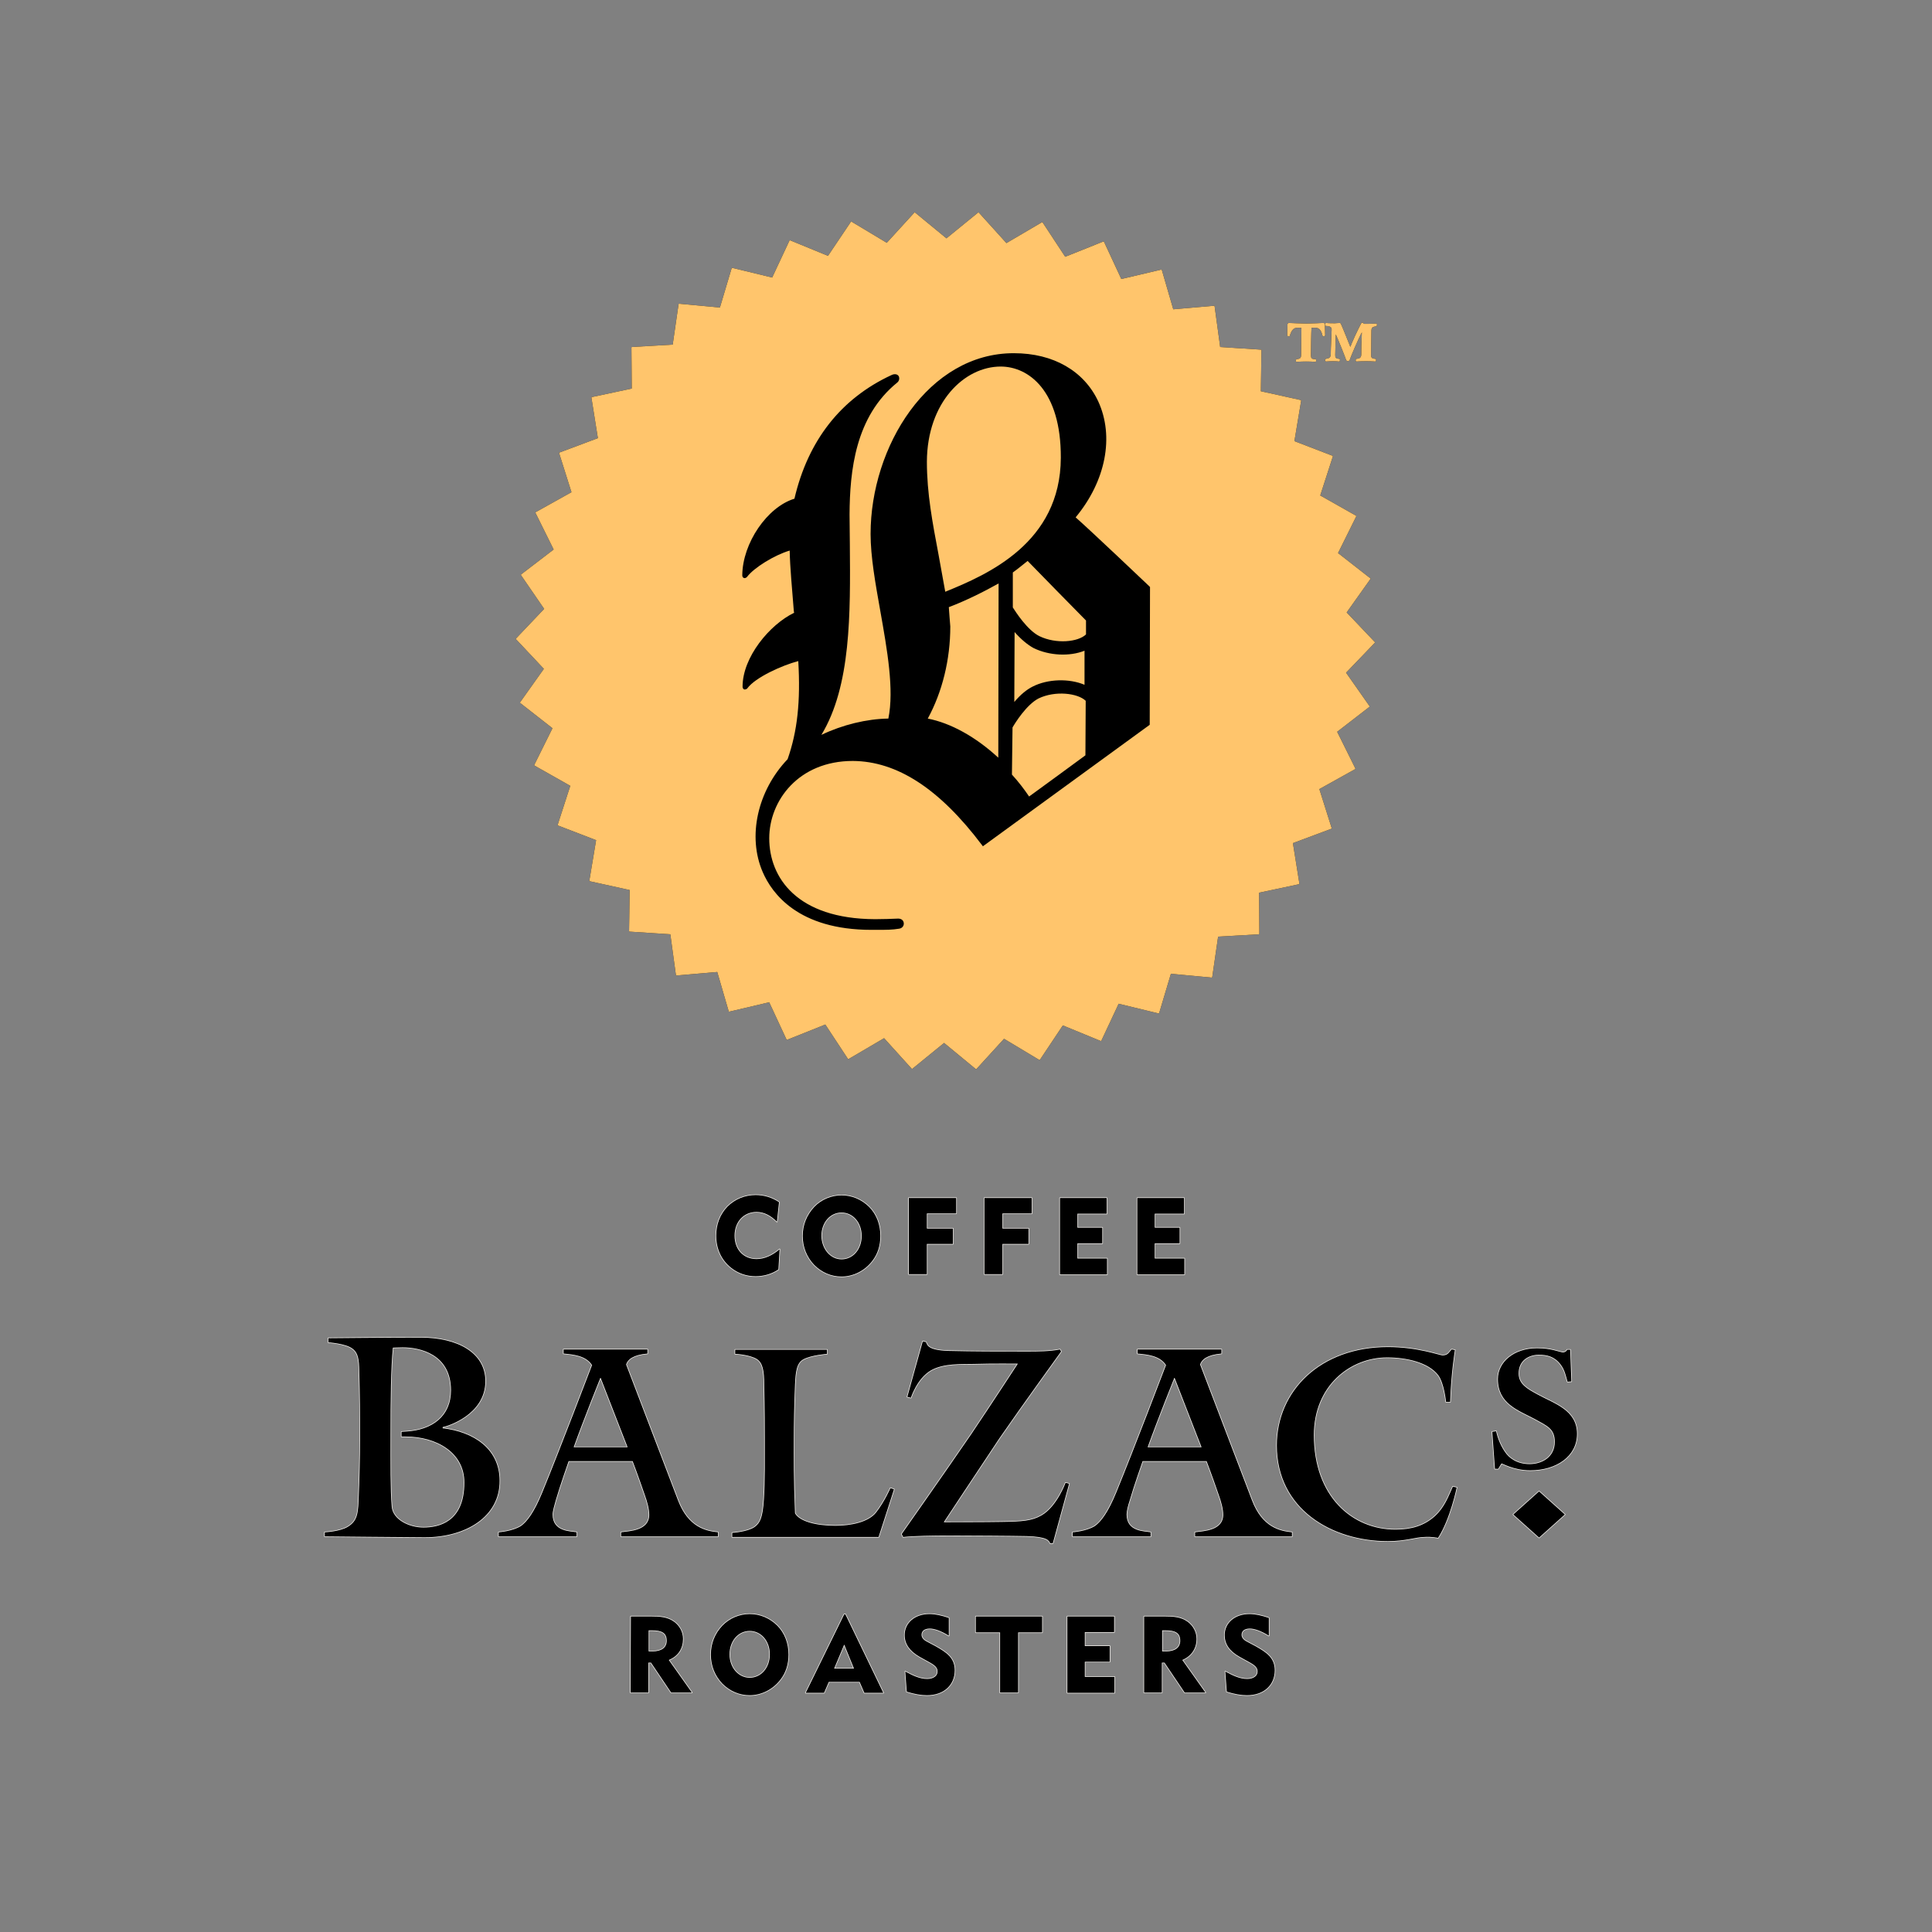 <?xml version="1.0" encoding="UTF-8"?> <svg xmlns="http://www.w3.org/2000/svg" xmlns:xlink="http://www.w3.org/1999/xlink" version="1.1" id="layer" x="0px" y="0px" viewBox="0 0 652 652" style="enable-background:new 0 0 652 652;" xml:space="preserve"><rect x="0" y="0" width="652" height="652" fill="#808080" stroke="none"/> <style type="text/css"> .st0{fill:none;stroke:#F5F2EE;stroke-width:0.404;stroke-linecap:round;stroke-linejoin:round;stroke-miterlimit:10;} .st1{fill:none;stroke:#000000;stroke-width:0.404;stroke-linecap:round;stroke-linejoin:round;stroke-miterlimit:10;} .st2{fill:none;stroke:#FFC56C;stroke-width:0.404;stroke-linecap:round;stroke-linejoin:round;stroke-miterlimit:10;} .st3{fill:#FFC56C;} </style> <g> <g> <g> <path class="st0" d="M143.3,518.8c-4,0-33.7-0.3-33.7-0.3v-1.4c0,0,5-0.2,7.7-1.8c3.5-2.1,3.6-4.7,3.8-11.2 c0.2-4.5,0.4-12.3,0.4-18.1c0-9.9,0-13.9-0.3-24.6c-0.1-3.8-0.9-5.3-2.3-6.3c-2.2-1.7-8.1-2.1-8.1-2.1v-1.4 c0,0,20.4-0.2,31.1-0.2c12.5,0,21.9,5.1,21.9,14.7c0,11.4-13,15.3-14.4,15.5v0.4c10.4,1.2,19.2,6.9,19.2,17.7 C168.7,511.9,157.1,518.8,143.3,518.8 M136.9,484.8h-1.4v-1.6l1.6-0.1c8.7-0.5,15.1-5.1,15.1-13.9c0-12.3-10.6-14.5-16.3-14.5 c-0.9,0-3.3,0.1-3.3,0.1c-0.7,6.4-0.8,18.2-0.8,29c0,10-0.1,18.8,0.4,24.7c0.4,4.3,5.8,7,10.7,7c5,0,13.8-1.7,13.8-15.1 C156.8,490.2,147.3,484.8,136.9,484.8 M209.6,518.5v-1.4c2.8-0.4,9.5-0.5,9.5-5.9c0-2-0.7-4.5-1.5-6.7c-2.4-7-4.1-11.4-4.1-11.4 h-21.6c0,0-3.1,8.8-4.4,13.4c-0.4,1.5-1,3.4-1,4.6c0,5.9,6.1,5.6,8.1,6v1.4h-26.3v-1.4c0,0,4.6-0.3,7.5-2.1 c2.1-1.5,4.5-4.7,7.2-11.3c5.8-14.1,16.8-43,16.8-43c-2.1-3.3-6.5-3.6-9.6-3.9v-1.4h28.3v1.4c-4.8,0.4-6.7,2-7.2,3.7 c0,0,11.2,29.3,17.5,45.8c3.5,9.2,9.5,10.4,13.5,10.8v1.4L209.6,518.5L209.6,518.5z M202.7,465h-0.1c0,0-5.6,13.9-9,23.4h18.2 L202.7,465z M360.8,500.7l-1.2-0.3c0,0-2.9,8-8.1,11c-3.3,1.9-6.6,2.1-13.5,2.2c-4.4,0.1-19.5,0.1-19.5,0.1s11.5-17.4,18.7-28.2 c7.8-11.3,20.9-29.4,20.9-29.4l-0.4-0.7c-3.3,0.7-7.5,0.7-11.4,0.7c-9.5,0-17.8,0-26.1-0.2c-7.1-0.2-7.3-2-7.7-3l-1.1-0.2 l-5.2,18.7l1.2,0.3c0,0,2-6.4,6.7-9.2c4.3-2.5,10.5-2.1,14.4-2.2c6.2-0.2,15-0.1,15-0.1s-9.2,14.1-15.6,23.6 c-8.9,13-23.6,33.9-23.6,33.9l0.5,1c3.4-0.4,10.2-0.5,15.6-0.5c5.6,0,22,0.1,26.1,0.2c7,0.2,7.5,1.5,7.9,2.4h0.9L360.8,500.7z M403.3,518.5v-1.4c2.8-0.4,9.5-0.5,9.5-5.9c0-2-0.7-4.5-1.5-6.7c-2.4-7-4.1-11.4-4.1-11.4h-21.6c0,0-3.1,8.8-4.4,13.4 c-0.5,1.5-1,3.4-1,4.6c0,5.9,6.1,5.6,8.1,6v1.4h-26.3v-1.4c0,0,4.6-0.3,7.5-2.1c2.1-1.5,4.5-4.7,7.2-11.3 c5.8-14.1,16.8-43,16.8-43c-2.1-3.3-6.5-3.6-9.6-3.9v-1.4h28.3v1.4c-4.8,0.4-6.7,2-7.2,3.7c0,0,11.2,29.3,17.5,45.8 c3.5,9.2,9.5,10.4,13.5,10.8v1.4L403.3,518.5L403.3,518.5z M396.4,465h-0.1c0,0-5.6,13.9-9,23.4h18.2L396.4,465z M485.3,519 c4.1-6.3,6.3-17,6.3-17l-1.3-0.3c-1.5,3.3-2.8,7-6.1,10c-3.6,3.2-7.8,4.5-13.3,4.5c-14.5,0-27.5-11.1-27.5-31.9 c0-16.7,12.3-26.2,24.7-26.2c6.7,0,13.9,1.7,17.2,5.9c2.1,2.7,2.7,9.1,2.7,9.1h1.4c0.3-9.9,1.6-17.5,1.6-17.5l-1.1-0.2 c-1,1-1.2,2-3.1,2c-1,0-8.3-2.8-18.4-2.8c-22.8,0-37.5,14.8-37.5,33.2c0,21.5,18.6,32.3,37.5,32.3c5.9,0,9.6-1.4,12.2-1.4 C483.1,518.5,485.3,519,485.3,519 M516.4,496.2c8.8,0,15.8-4.7,15.8-12.3c0-8.1-7.7-10.2-13.3-13.3c-3.5-1.9-6.4-3.5-6.4-7.1 c0-4.6,3.7-6.3,6.8-6.3c2.7,0,5.2,0.5,7.3,3.2c1.5,1.9,1.8,3.9,2.4,5.9l1.3-0.1l-0.4-10.7h-1c0,0-0.4,0.9-1.5,0.9 c-1.5-0.2-3.9-1.4-8.7-1.4c-7.7,0-13.2,4.6-13.2,10.4c0,8.3,6.8,10.5,12.3,13.4c4.3,2.4,6.9,3.3,6.9,7.8c0,5.2-4.4,7.5-8.5,7.5 c-4.3,0-7-2.1-8.3-4.1c-1.2-1.7-2.4-4.2-3-7l-1.3,0.2l0.9,12.5h1.1l1.1-1.8C506.8,493.7,510.7,496.2,516.4,496.2 M519.4,503.3 l-8.7,7.8l8.7,7.8l8.7-7.8L519.4,503.3z M301.7,502.6l-1.2-0.4c0,0-2,4.6-4.9,8.3c-2.6,3.2-8.4,4.4-13.7,4.4 c-6.6,0-12.1-1.5-13.6-4.2c-0.5-11.9-0.4-19.1-0.4-25.1c0-4.7,0.1-11.5,0.4-18.4c0.2-4.2,0.5-7.3,2.9-8.5 c2.6-1.4,7.9-1.8,7.9-1.8v-1.4h-31v1.4c0,0,4.9,0.2,7.4,1.8c1.9,1.3,2.4,3.8,2.4,8.7c0.2,8.7,0.2,14.8,0.2,18.6 c0,5.4,0.1,14-0.3,19.9c-0.4,6.6-1.4,8.1-3.1,9.4c-2.4,1.7-7.6,2-7.6,2v1.4h49.4L301.7,502.6z M255.3,409c-4.3,0-7.4,3.3-7.4,8 c0,4.7,3,7.9,7.4,7.9c2.6,0,5.2-1.1,7.8-3.3l-0.4,6.8c-2.2,1.5-4.9,2.3-7.7,2.3c-3.1,0-5.9-1-8.2-2.8c-3.3-2.6-5.1-6.4-5.1-10.9 c0-3.8,1.3-7.2,3.8-9.8c2.5-2.5,5.9-3.9,9.5-3.9c2.8,0,5.5,0.8,7.9,2.4l-0.7,6.6C260.1,410.2,257.9,409,255.3,409z M274.8,407.3 c2.4-2.5,5.8-3.9,9.2-3.9c3.5,0,6.8,1.4,9.3,3.9c2.5,2.5,3.8,6,3.8,9.8c0,3.2-0.9,6.1-2.7,8.4c-2.5,3.3-6.4,5.3-10.4,5.3 c-3.5,0-6.7-1.4-9.2-3.9c-2.5-2.6-3.9-6-3.9-9.8C270.9,413.3,272.3,410,274.8,407.3z M284,425c3.8,0,6.8-3.3,6.8-7.9 s-3-7.9-6.8-7.9c-3.8,0-6.8,3.3-6.8,7.9C277.3,421.6,280.3,425,284,425z M306.8,404.3h15.9v5.2h-9.9v5.1h8.8v5.2h-8.8V430h-6.1 V404.3z M332.3,404.3h15.9v5.2h-9.9v5.1h8.8v5.2h-8.8V430h-6.1V404.3z M357.7,404.3h15.8v5.3h-9.9v4.7h8.4v5.3h-8.4v5.1h10v5.4 h-15.9L357.7,404.3L357.7,404.3z M383.8,404.3h15.8v5.3h-9.9v4.7h8.4v5.3h-8.4v5.1h10v5.4h-15.9L383.8,404.3L383.8,404.3z M212.9,545.5h6.6c3.3,0,5.8,0.2,8,1.8c1.9,1.4,3,3.5,3,5.8c0,3.2-1.6,5.8-4.8,7.1l7.8,11h-7l-6.8-10.1h-0.9v10.1h-6L212.9,545.5 L212.9,545.5z M218.9,550.2v7.1h1.3c3.1,0,4.8-1.3,4.8-3.6c0-2.6-1.6-3.5-5-3.5H218.9z M243.8,548.6c2.4-2.5,5.8-3.9,9.2-3.9 c3.5,0,6.8,1.4,9.3,3.9c2.5,2.5,3.8,6,3.8,9.8c0,3.2-0.9,6.1-2.7,8.4c-2.5,3.3-6.4,5.3-10.4,5.3c-3.5,0-6.7-1.4-9.2-3.9 c-2.5-2.6-3.9-6-3.9-9.8C239.9,554.6,241.3,551.2,243.8,548.6z M253,566.2c3.8,0,6.8-3.3,6.8-7.9c0-4.6-3-7.9-6.8-7.9 c-3.8,0-6.8,3.3-6.8,7.9C246.2,562.9,249.3,566.2,253,566.2z M284.9,544.8h0.4l12.8,26.5h-6.4l-1.6-3.7h-10.4l-1.6,3.7h-6.2 L284.9,544.8z M288.2,563.1l-3.3-8.1l-3.4,8.1H288.2z M312.9,566.6c2.2,0,3.5-1.1,3.5-2.5c0-1.8-1.6-2.5-4.3-4l-1.8-1 c-3.3-1.9-5-4.3-5-7.3c0-4,3.3-7.1,8.4-7.1c1.9,0,4.1,0.5,6.5,1.3v6c-2.7-1.7-5-2.4-6.4-2.4c-1.8,0-2.8,0.8-2.8,2.1 c0,0.9,0.6,1.7,1.8,2.3l3,1.6c3.7,2.1,6.4,3.9,6.4,8.1c0,4.8-3.5,8.4-9.4,8.4c-2,0-4.2-0.4-6.8-1.2l-0.5-6.8 C308.3,565.6,310.5,566.6,312.9,566.6z M337.5,550.9h-8.2v-5.4h22.4v5.4h-8.1v20.3h-6.1V550.9z M360.2,545.5H376v5.3h-9.9v4.7 h8.4v5.3h-8.4v5.1h10v5.4h-15.9L360.2,545.5L360.2,545.5z M386.2,545.5h6.6c3.3,0,5.8,0.2,8,1.8c1.9,1.4,3,3.5,3,5.8 c0,3.2-1.7,5.8-4.8,7.1l7.8,11h-7l-6.8-10.1h-0.9v10.1h-6V545.5z M392.2,550.2v7.1h1.3c3.1,0,4.8-1.3,4.8-3.6 c0-2.6-1.6-3.5-5-3.5H392.2z M420.9,566.6c2.2,0,3.5-1.1,3.5-2.5c0-1.8-1.6-2.5-4.3-4l-1.8-1c-3.4-1.9-5-4.3-5-7.3 c0-4,3.3-7.1,8.4-7.1c1.9,0,4.1,0.5,6.5,1.3v6c-2.7-1.7-5-2.4-6.4-2.4c-1.8,0-2.8,0.8-2.8,2.1c0,0.9,0.6,1.7,1.8,2.3l3,1.6 c3.7,2.1,6.4,3.9,6.4,8.1c0,4.8-3.5,8.4-9.4,8.4c-2,0-4.2-0.4-6.8-1.2l-0.5-6.8C416.3,565.6,418.5,566.6,420.9,566.6z"></path> </g> <path d="M143.3,518.8c-4,0-33.7-0.3-33.7-0.3v-1.4c0,0,5-0.2,7.7-1.8c3.5-2.1,3.6-4.7,3.8-11.2c0.2-4.5,0.4-12.3,0.4-18.1 c0-9.9,0-13.9-0.3-24.6c-0.1-3.8-0.9-5.3-2.3-6.3c-2.2-1.7-8.1-2.1-8.1-2.1v-1.4c0,0,20.4-0.2,31.1-0.2c12.5,0,21.9,5.1,21.9,14.7 c0,11.4-13,15.3-14.4,15.5v0.4c10.4,1.2,19.2,6.9,19.2,17.7C168.7,511.9,157.1,518.8,143.3,518.8 M136.9,484.8h-1.4v-1.6l1.6-0.1 c8.7-0.5,15.1-5.1,15.1-13.9c0-12.3-10.6-14.5-16.3-14.5c-0.9,0-3.3,0.1-3.3,0.1c-0.7,6.4-0.8,18.2-0.8,29c0,10-0.1,18.8,0.4,24.7 c0.4,4.3,5.8,7,10.7,7c5,0,13.8-1.7,13.8-15.1C156.8,490.2,147.3,484.8,136.9,484.8 M209.6,518.5v-1.4c2.8-0.4,9.5-0.5,9.5-5.9 c0-2-0.7-4.5-1.5-6.7c-2.4-7-4.1-11.4-4.1-11.4h-21.6c0,0-3.1,8.8-4.4,13.4c-0.4,1.5-1,3.4-1,4.6c0,5.9,6.1,5.6,8.1,6v1.4h-26.3 v-1.4c0,0,4.6-0.3,7.5-2.1c2.1-1.5,4.5-4.7,7.2-11.3c5.8-14.1,16.8-43,16.8-43c-2.1-3.3-6.5-3.6-9.6-3.9v-1.4h28.3v1.4 c-4.8,0.4-6.7,2-7.2,3.7c0,0,11.2,29.3,17.5,45.8c3.5,9.2,9.5,10.4,13.5,10.8v1.4L209.6,518.5L209.6,518.5z M202.7,465h-0.1 c0,0-5.6,13.9-9,23.4h18.2L202.7,465z M360.8,500.7l-1.2-0.3c0,0-2.9,8-8.1,11c-3.3,1.9-6.6,2.1-13.5,2.2 c-4.4,0.1-19.5,0.1-19.5,0.1s11.5-17.4,18.7-28.2c7.8-11.3,20.9-29.4,20.9-29.4l-0.4-0.7c-3.3,0.7-7.5,0.7-11.4,0.7 c-9.5,0-17.8,0-26.1-0.2c-7.1-0.2-7.3-2-7.7-3l-1.1-0.2l-5.2,18.7l1.2,0.3c0,0,2-6.4,6.7-9.2c4.3-2.5,10.5-2.1,14.4-2.2 c6.2-0.2,15-0.1,15-0.1s-9.2,14.1-15.6,23.6c-8.9,13-23.6,33.9-23.6,33.9l0.5,1c3.4-0.4,10.2-0.5,15.6-0.5c5.6,0,22,0.1,26.1,0.2 c7,0.2,7.5,1.5,7.9,2.4h0.9L360.8,500.7z M403.3,518.5v-1.4c2.8-0.4,9.5-0.5,9.5-5.9c0-2-0.7-4.5-1.5-6.7 c-2.4-7-4.1-11.4-4.1-11.4h-21.6c0,0-3.1,8.8-4.4,13.4c-0.5,1.5-1,3.4-1,4.6c0,5.9,6.1,5.6,8.1,6v1.4h-26.3v-1.4 c0,0,4.6-0.3,7.5-2.1c2.1-1.5,4.5-4.7,7.2-11.3c5.8-14.1,16.8-43,16.8-43c-2.1-3.3-6.5-3.6-9.6-3.9v-1.4h28.3v1.4 c-4.8,0.4-6.7,2-7.2,3.7c0,0,11.2,29.3,17.5,45.8c3.5,9.2,9.5,10.4,13.5,10.8v1.4L403.3,518.5L403.3,518.5z M396.4,465h-0.1 c0,0-5.6,13.9-9,23.4h18.2L396.4,465z M485.3,519c4.1-6.3,6.3-17,6.3-17l-1.3-0.3c-1.5,3.3-2.8,7-6.1,10 c-3.6,3.2-7.8,4.5-13.3,4.5c-14.5,0-27.5-11.1-27.5-31.9c0-16.7,12.3-26.2,24.7-26.2c6.7,0,13.9,1.7,17.2,5.9 c2.1,2.7,2.7,9.1,2.7,9.1h1.4c0.3-9.9,1.6-17.5,1.6-17.5l-1.1-0.2c-1,1-1.2,2-3.1,2c-1,0-8.3-2.8-18.4-2.8 c-22.8,0-37.5,14.8-37.5,33.2c0,21.5,18.6,32.3,37.5,32.3c5.9,0,9.6-1.4,12.2-1.4C483.1,518.5,485.3,519,485.3,519 M516.4,496.2 c8.8,0,15.8-4.7,15.8-12.3c0-8.1-7.7-10.2-13.3-13.3c-3.5-1.9-6.4-3.5-6.4-7.1c0-4.6,3.7-6.3,6.8-6.3c2.7,0,5.2,0.5,7.3,3.2 c1.5,1.9,1.8,3.9,2.4,5.9l1.3-0.1l-0.4-10.7h-1c0,0-0.4,0.9-1.5,0.9c-1.5-0.2-3.9-1.4-8.7-1.4c-7.7,0-13.2,4.6-13.2,10.4 c0,8.3,6.8,10.5,12.3,13.4c4.3,2.4,6.9,3.3,6.9,7.8c0,5.2-4.4,7.5-8.5,7.5c-4.3,0-7-2.1-8.3-4.1c-1.2-1.7-2.4-4.2-3-7l-1.3,0.2 l0.9,12.5h1.1l1.1-1.8C506.8,493.7,510.7,496.2,516.4,496.2 M519.4,503.3l-8.7,7.8l8.7,7.8l8.7-7.8L519.4,503.3z M301.7,502.6 l-1.2-0.4c0,0-2,4.6-4.9,8.3c-2.6,3.2-8.4,4.4-13.7,4.4c-6.6,0-12.1-1.5-13.6-4.2c-0.5-11.9-0.4-19.1-0.4-25.1 c0-4.7,0.1-11.5,0.4-18.4c0.2-4.2,0.5-7.3,2.9-8.5c2.6-1.4,7.9-1.8,7.9-1.8v-1.4h-31v1.4c0,0,4.9,0.2,7.4,1.8 c1.9,1.3,2.4,3.8,2.4,8.7c0.2,8.7,0.2,14.8,0.2,18.6c0,5.4,0.1,14-0.3,19.9c-0.4,6.6-1.4,8.1-3.1,9.4c-2.4,1.7-7.6,2-7.6,2v1.4 h49.4L301.7,502.6z M255.3,409c-4.3,0-7.4,3.3-7.4,8c0,4.7,3,7.9,7.4,7.9c2.6,0,5.2-1.1,7.8-3.3l-0.4,6.8 c-2.2,1.5-4.9,2.3-7.7,2.3c-3.1,0-5.9-1-8.2-2.8c-3.3-2.6-5.1-6.4-5.1-10.9c0-3.8,1.3-7.2,3.8-9.8c2.5-2.5,5.9-3.9,9.5-3.9 c2.8,0,5.5,0.8,7.9,2.4l-0.7,6.6C260.1,410.2,257.9,409,255.3,409z M274.8,407.3c2.4-2.5,5.8-3.9,9.2-3.9c3.5,0,6.8,1.4,9.3,3.9 c2.5,2.5,3.8,6,3.8,9.8c0,3.2-0.9,6.1-2.7,8.4c-2.5,3.3-6.4,5.3-10.4,5.3c-3.5,0-6.7-1.4-9.2-3.9c-2.5-2.6-3.9-6-3.9-9.8 C270.9,413.3,272.3,410,274.8,407.3z M284,425c3.8,0,6.8-3.3,6.8-7.9s-3-7.9-6.8-7.9c-3.8,0-6.8,3.3-6.8,7.9 C277.3,421.6,280.3,425,284,425z M306.8,404.3h15.9v5.2h-9.9v5.1h8.8v5.2h-8.8V430h-6.1V404.3z M332.3,404.3h15.9v5.2h-9.9v5.1 h8.8v5.2h-8.8V430h-6.1V404.3z M357.7,404.3h15.8v5.3h-9.9v4.7h8.4v5.3h-8.4v5.1h10v5.4h-15.9L357.7,404.3L357.7,404.3z M383.8,404.3h15.8v5.3h-9.9v4.7h8.4v5.3h-8.4v5.1h10v5.4h-15.9L383.8,404.3L383.8,404.3z M212.9,545.5h6.6c3.3,0,5.8,0.2,8,1.8 c1.9,1.4,3,3.5,3,5.8c0,3.2-1.6,5.8-4.8,7.1l7.8,11h-7l-6.8-10.1h-0.9v10.1h-6L212.9,545.5L212.9,545.5z M218.9,550.2v7.1h1.3 c3.1,0,4.8-1.3,4.8-3.6c0-2.6-1.6-3.5-5-3.5H218.9z M243.8,548.6c2.4-2.5,5.8-3.9,9.2-3.9c3.5,0,6.8,1.4,9.3,3.9 c2.5,2.5,3.8,6,3.8,9.8c0,3.2-0.9,6.1-2.7,8.4c-2.5,3.3-6.4,5.3-10.4,5.3c-3.5,0-6.7-1.4-9.2-3.9c-2.5-2.6-3.9-6-3.9-9.8 C239.9,554.6,241.3,551.2,243.8,548.6z M253,566.2c3.8,0,6.8-3.3,6.8-7.9c0-4.6-3-7.9-6.8-7.9c-3.8,0-6.8,3.3-6.8,7.9 C246.2,562.9,249.3,566.2,253,566.2z M284.9,544.8h0.4l12.8,26.5h-6.4l-1.6-3.7h-10.4l-1.6,3.7h-6.2L284.9,544.8z M288.2,563.1 l-3.3-8.1l-3.4,8.1H288.2z M312.9,566.6c2.2,0,3.5-1.1,3.5-2.5c0-1.8-1.6-2.5-4.3-4l-1.8-1c-3.3-1.9-5-4.3-5-7.3 c0-4,3.3-7.1,8.4-7.1c1.9,0,4.1,0.5,6.5,1.3v6c-2.7-1.7-5-2.4-6.4-2.4c-1.8,0-2.8,0.8-2.8,2.1c0,0.9,0.6,1.7,1.8,2.3l3,1.6 c3.7,2.1,6.4,3.9,6.4,8.1c0,4.8-3.5,8.4-9.4,8.4c-2,0-4.2-0.4-6.8-1.2l-0.5-6.8C308.3,565.6,310.5,566.6,312.9,566.6z M337.5,550.9h-8.2v-5.4h22.4v5.4h-8.1v20.3h-6.1V550.9z M360.2,545.5H376v5.3h-9.9v4.7h8.4v5.3h-8.4v5.1h10v5.4h-15.9 L360.2,545.5L360.2,545.5z M386.2,545.5h6.6c3.3,0,5.8,0.2,8,1.8c1.9,1.4,3,3.5,3,5.8c0,3.2-1.7,5.8-4.8,7.1l7.8,11h-7l-6.8-10.1 h-0.9v10.1h-6V545.5z M392.2,550.2v7.1h1.3c3.1,0,4.8-1.3,4.8-3.6c0-2.6-1.6-3.5-5-3.5H392.2z M420.9,566.6c2.2,0,3.5-1.1,3.5-2.5 c0-1.8-1.6-2.5-4.3-4l-1.8-1c-3.4-1.9-5-4.3-5-7.3c0-4,3.3-7.1,8.4-7.1c1.9,0,4.1,0.5,6.5,1.3v6c-2.7-1.7-5-2.4-6.4-2.4 c-1.8,0-2.8,0.8-2.8,2.1c0,0.9,0.6,1.7,1.8,2.3l3,1.6c3.7,2.1,6.4,3.9,6.4,8.1c0,4.8-3.5,8.4-9.4,8.4c-2,0-4.2-0.4-6.8-1.2 l-0.5-6.8C416.3,565.6,418.5,566.6,420.9,566.6z"></path> </g> <g> <path class="st1" d="M462,238.4l-11,8.5l6.2,12.5l-12.2,6.8l4.2,13.3l-13.1,4.9l2.2,13.8l-13.6,2.9l0.1,14l-13.9,0.8l-2,13.8 l-13.9-1.3l-4,13.4l-13.6-3.3l-5.9,12.6l-12.9-5.3l-7.8,11.7l-12-7.2l-9.4,10.3l-10.8-8.9l-10.8,8.8l-9.4-10.4l-12.1,7.1 l-7.7-11.7l-13,5.2l-5.9-12.7l-13.6,3.2l-3.9-13.4l-13.9,1.2l-1.9-13.9l-13.9-0.9l0.2-14l-13.6-3l2.3-13.8l-13-5l4.3-13.3 l-12.2-6.9l6.2-12.5l-11-8.6l8.1-11.4l-9.5-10.1l9.6-10.1l-7.9-11.5l11.1-8.5l-6.2-12.5l12.2-6.8l-4.2-13.3l13.1-4.9l-2.2-13.8 l13.6-2.9l-0.1-14l13.9-0.8l2-13.8l13.9,1.3l4-13.4l13.6,3.3l5.9-12.6l12.9,5.3l7.8-11.6l12,7.2l9.4-10.3l10.7,8.8l10.8-8.8 l9.4,10.4l12.1-7.1l7.7,11.7l13-5.2l5.9,12.7l13.6-3.2l3.9,13.4l13.9-1.2l1.9,13.9l13.9,0.9l-0.2,14l13.6,3l-2.3,13.8l13,5 l-4.3,13.3l12.2,6.9l-6.2,12.5l11,8.6l-8.1,11.4l9.6,10.1L454,227L462,238.4z"></path> <g> <path class="st2" d="M462,238.4l-11,8.5l6.2,12.5l-12.2,6.8l4.2,13.3l-13.1,4.9l2.2,13.8l-13.6,2.9l0.1,14l-13.9,0.8l-2,13.8 l-13.9-1.3l-4,13.4l-13.6-3.3l-5.9,12.6l-12.9-5.3l-7.8,11.7l-12-7.2l-9.4,10.3l-10.8-8.9l-10.8,8.8l-9.4-10.4l-12.1,7.1 l-7.7-11.7l-13,5.2l-5.9-12.7l-13.6,3.2l-3.9-13.4l-13.9,1.2l-1.9-13.9l-13.9-0.9l0.2-14l-13.6-3l2.3-13.8l-13-5l4.3-13.3 l-12.2-6.9l6.2-12.5l-11-8.6l8.1-11.4l-9.5-10.1l9.6-10.1l-7.9-11.5l11.1-8.5l-6.2-12.5l12.2-6.8l-4.2-13.3l13.1-4.9l-2.2-13.8 l13.6-2.9l-0.1-14l13.9-0.8l2-13.8l13.9,1.3l4-13.4l13.6,3.3l5.9-12.6l12.9,5.3l7.8-11.6l12,7.2l9.4-10.3l10.7,8.8l10.8-8.8 l9.4,10.4l12.1-7.1l7.7,11.7l13-5.2l5.9,12.7l13.6-3.2l3.9,13.4l13.9-1.2l1.9,13.9l13.9,0.9l-0.2,14l13.6,3l-2.3,13.8l13,5 l-4.3,13.3l12.2,6.9l-6.2,12.5l11,8.6l-8.1,11.4l9.6,10.1L454,227L462,238.4z"></path> </g> <path class="st3" d="M462,238.4l-11,8.5l6.2,12.5l-12.2,6.8l4.2,13.3l-13.1,4.9l2.2,13.8l-13.6,2.9l0.1,14l-13.9,0.8l-2,13.8 l-13.9-1.3l-4,13.4l-13.6-3.3l-5.9,12.6l-12.9-5.3l-7.8,11.7l-12-7.2l-9.4,10.3l-10.8-8.9l-10.8,8.8l-9.4-10.4l-12.1,7.1 l-7.7-11.7l-13,5.2l-5.9-12.7l-13.6,3.2l-3.9-13.4l-13.9,1.2l-1.9-13.9l-13.9-0.9l0.2-14l-13.6-3l2.3-13.8l-13-5l4.3-13.3 l-12.2-6.9l6.2-12.5l-11-8.6l8.1-11.4l-9.5-10.1l9.6-10.1l-7.9-11.5l11.1-8.5l-6.2-12.5l12.2-6.8l-4.2-13.3l13.1-4.9l-2.2-13.8 l13.6-2.9l-0.1-14l13.9-0.8l2-13.8l13.9,1.3l4-13.4l13.6,3.3l5.9-12.6l12.9,5.3l7.8-11.6l12,7.2l9.4-10.3l10.7,8.8l10.8-8.8 l9.4,10.4l12.1-7.1l7.7,11.7l13-5.2l5.9,12.7l13.6-3.2l3.9,13.4l13.9-1.2l1.9,13.9l13.9,0.9l-0.2,14l13.6,3l-2.3,13.8l13,5 l-4.3,13.3l12.2,6.9l-6.2,12.5l11,8.6l-8.1,11.4l9.6,10.1L454,227L462,238.4z"></path> </g> <path d="M387.7,197.7c-0.2-0.2-20.1-19.1-24.7-23.1c10.2-12.3,13.1-27.3,7.6-39.2c-4.8-10.2-15.1-16.2-28.4-16.2 c-28.9-0.1-48.4,31.5-48.4,61c0,7.6,1.6,16.6,3.3,26.1c2.3,13,4.7,26.4,2.7,36.2c-7.3,0.1-15.5,2.1-22.6,5.5 c10-16.5,9.8-40.8,9.6-64.3c0-3.4-0.1-6.8-0.1-10.1c0.1-14.7,1.9-33,16.1-44.5c0.6-0.5,0.8-1.2,0.6-1.9c-0.3-0.9-1.4-1.2-2.6-0.6 c-17,7.9-28.1,22-32.7,41.7c-9.2,2.8-17.5,15-17.6,25.8c0,0.8,0.5,1,0.8,1c0.2,0,0.5-0.1,0.8-0.4c2.3-3.1,9.3-7.4,14.4-8.9 c0.1,5.6,0.8,12.8,1.4,20.5l0.1,0.5c-8.3,4-17.4,15-17.4,24.9c0,0.7,0.4,1,0.8,1l0.6-0.2l0.2-0.2c2.7-3.7,11.8-7.8,17.2-9.2 c0.8,13.6-0.3,23.7-3.6,33.1c-10.2,10.7-13.6,26.1-8.4,38.1c3.1,7.2,12,19.5,36.7,19.5h1.8c3.2,0,5.2,0,7.6-0.4 c1.1-0.2,1.6-1.1,1.5-1.9c-0.1-0.9-0.8-1.5-1.9-1.5l0,0c-2.6,0.1-4.9,0.2-7.8,0.2c-26.4-0.1-35.7-14.1-35.7-27.3 c0-12.7,9.9-26.1,28.2-26.1c14.9,0.1,29.2,9.3,43.6,28.4l0.3,0.4l56.3-41l0.1-46.5L387.7,197.7z M320.2,204.9 c5.8-2.2,11.8-5.2,16.8-8l-0.1,58.8c-7.7-7.1-16.1-11.7-23.8-13.2c4.9-9,7.6-19.9,7.6-31.1C320.5,209.4,320.4,207.3,320.2,204.9z M348.5,231.7c-2,1-4.1,2.7-6.2,5.2l0.1-23.6c2.2,2.5,4.4,4.3,6.4,5.4c5.3,2.6,12.2,2.9,17.2,0.9v11.5 C360.8,228.9,353.6,229.1,348.5,231.7z M341.7,245.5c0.8-1.4,4.7-7.7,8.8-9.8c5.6-2.7,13.2-1.8,15.9,0.8l-0.1,18.4 c-0.8,0.6-17.3,12.7-19,13.9c-1.7-2.5-3.6-5-5.8-7.4L341.7,245.5z M366.5,214.1c-2.7,2.6-10.1,3.3-15.7,0.6c-4.1-2-8.1-8.3-9-9.7 v-11.8c2.1-1.5,3.8-3,5-3.9c1.3,1.4,19.1,19.5,19.7,20.1V214.1z M319,199.7c-0.4-2.2-2.3-12.7-2.3-12.7c-2-10.6-3.9-20.5-3.9-31.2 c0.1-20.1,12.7-32.1,24.9-32.1c9.4,0,20.4,8.1,20.3,30.8C357.9,183.2,333.3,193.9,319,199.7z"></path> <g> <path class="st1" d="M442.2,119.8c0,1.3,0.4,1.6,1.7,1.6c0.1,0.1,0.1,0.2,0.1,0.3c0,0.1-0.1,0.2-0.1,0.2c-1.4-0.1-2.2-0.1-3.2-0.1 c-0.8,0-1.6,0-3.1,0.1c-0.1,0-0.1-0.1-0.1-0.2c0-0.1,0.1-0.2,0.1-0.3c1.2-0.1,1.7-0.4,1.7-1.7c0-2.1,0.1-8,0.1-9.2 c-0.6-0.1-1.1-0.1-1.5-0.1c-1.4,0-2.2,0.8-2.8,2.8c0,0.1-0.1,0.1-0.2,0.1c-0.2,0-0.3-0.1-0.3-0.2c0-0.5,0.1-3.1,0.1-3.6 c0-0.2,0.1-0.3,0.3-0.3c0.3,0,4.2,0.2,5.8,0.2c1.6,0,5.5-0.2,5.8-0.2c0.2,0,0.3,0.1,0.3,0.3c0,0.5,0.1,3.1,0.1,3.6 c0,0.1-0.2,0.2-0.3,0.2c-0.1,0-0.2,0-0.2-0.1c-0.5-2.1-1.3-2.8-2.7-2.8c-0.4,0-0.9,0-1.4,0.1C442.3,111.3,442.2,118.8,442.2,119.8 z M460.5,109.5c0.6,0,1.9,0,3.9-0.1c0.1,0,0.1,0.1,0.1,0.2c0,0.2-0.1,0.3-0.1,0.3c-1.3,0.2-1.8,0.5-1.8,1.8c0,0.5-0.1,7-0.1,8 c0,0.9,0.1,1.5,1.6,1.6c0.1,0,0.1,0.1,0.1,0.2s-0.1,0.3-0.1,0.3c-1.4-0.1-2.1-0.1-3.1-0.1c-0.8,0-2.2,0-3.2,0.1 c-0.1,0-0.1-0.2-0.1-0.3s0.1-0.2,0.1-0.2c1.2-0.1,1.8-0.5,1.8-1.8c0-3.7,0.2-6.8,0.2-7.6c0-0.1,0-0.2-0.1-0.2s-0.1,0.1-0.2,0.2 c-1.2,2.1-4.1,9-4.2,9.5c-0.1,0.2-0.3,0.3-0.4,0.3c-0.1,0-0.3-0.1-0.4-0.2c-0.2-0.7-2.9-7.6-3.9-9.5c0,0.5-0.2,6.6-0.2,7.8 c0,0.8,0.1,1.4,1.5,1.5c0.1,0,0.1,0.1,0.1,0.2c0,0.1-0.1,0.3-0.1,0.3c-0.9-0.1-1.4-0.1-2-0.1c-0.5,0-1.4,0-2.4,0.1 c-0.1,0-0.1-0.2-0.1-0.3c0-0.1,0-0.2,0.1-0.2c1.2-0.2,1.8-0.5,1.8-1.9c0-2.1,0.3-7,0.3-8.2c0-0.4-0.1-1.4-2.1-1.4 c-0.1,0-0.1-0.1-0.1-0.2c0-0.2,0.1-0.4,0.1-0.4c0.8,0.1,2.4,0.1,3,0.1c0.5,0,1-0.1,1.6-0.1c0.1,0,0.2,0.1,0.2,0.1 c1,2.2,2.9,7.1,3.4,8.3c0.9-2.4,2.6-6,3.8-8.3c0.1-0.2,0.2-0.2,0.3-0.2C460.2,109.5,460.4,109.5,460.5,109.5z"></path> <g> <path class="st2" d="M442.2,119.8c0,1.3,0.4,1.6,1.7,1.6c0.1,0.1,0.1,0.2,0.1,0.3c0,0.1-0.1,0.2-0.1,0.2 c-1.4-0.1-2.2-0.1-3.2-0.1c-0.8,0-1.6,0-3.1,0.1c-0.1,0-0.1-0.1-0.1-0.2c0-0.1,0.1-0.2,0.1-0.3c1.2-0.1,1.7-0.4,1.7-1.7 c0-2.1,0.1-8,0.1-9.2c-0.6-0.1-1.1-0.1-1.5-0.1c-1.4,0-2.2,0.8-2.8,2.8c0,0.1-0.1,0.1-0.2,0.1c-0.2,0-0.3-0.1-0.3-0.2 c0-0.5,0.1-3.1,0.1-3.6c0-0.2,0.1-0.3,0.3-0.3c0.3,0,4.2,0.2,5.8,0.2c1.6,0,5.5-0.2,5.8-0.2c0.2,0,0.3,0.1,0.3,0.3 c0,0.5,0.1,3.1,0.1,3.6c0,0.1-0.2,0.2-0.3,0.2c-0.1,0-0.2,0-0.2-0.1c-0.5-2.1-1.3-2.8-2.7-2.8c-0.4,0-0.9,0-1.4,0.1 C442.3,111.3,442.2,118.8,442.2,119.8z M460.5,109.5c0.6,0,1.9,0,3.9-0.1c0.1,0,0.1,0.1,0.1,0.2c0,0.2-0.1,0.3-0.1,0.3 c-1.3,0.2-1.8,0.5-1.8,1.8c0,0.5-0.1,7-0.1,8c0,0.9,0.1,1.5,1.6,1.6c0.1,0,0.1,0.1,0.1,0.2s-0.1,0.3-0.1,0.3 c-1.4-0.1-2.1-0.1-3.1-0.1c-0.8,0-2.2,0-3.2,0.1c-0.1,0-0.1-0.2-0.1-0.3s0.1-0.2,0.1-0.2c1.2-0.1,1.8-0.5,1.8-1.8 c0-3.7,0.2-6.8,0.2-7.6c0-0.1,0-0.2-0.1-0.2s-0.1,0.1-0.2,0.2c-1.2,2.1-4.1,9-4.2,9.5c-0.1,0.2-0.3,0.3-0.4,0.3 c-0.1,0-0.3-0.1-0.4-0.2c-0.2-0.7-2.9-7.6-3.9-9.5c0,0.5-0.2,6.6-0.2,7.8c0,0.8,0.1,1.4,1.5,1.5c0.1,0,0.1,0.1,0.1,0.2 c0,0.1-0.1,0.3-0.1,0.3c-0.9-0.1-1.4-0.1-2-0.1c-0.5,0-1.4,0-2.4,0.1c-0.1,0-0.1-0.2-0.1-0.3c0-0.1,0-0.2,0.1-0.2 c1.2-0.2,1.8-0.5,1.8-1.9c0-2.1,0.3-7,0.3-8.2c0-0.4-0.1-1.4-2.1-1.4c-0.1,0-0.1-0.1-0.1-0.2c0-0.2,0.1-0.4,0.1-0.4 c0.8,0.1,2.4,0.1,3,0.1c0.5,0,1-0.1,1.6-0.1c0.1,0,0.2,0.1,0.2,0.1c1,2.2,2.9,7.1,3.4,8.3c0.9-2.4,2.6-6,3.8-8.3 c0.1-0.2,0.2-0.2,0.3-0.2C460.2,109.5,460.4,109.5,460.5,109.5z"></path> </g> <path class="st3" d="M442.2,119.8c0,1.3,0.4,1.6,1.7,1.6c0.1,0.1,0.1,0.2,0.1,0.3c0,0.1-0.1,0.2-0.1,0.2c-1.4-0.1-2.2-0.1-3.2-0.1 c-0.8,0-1.6,0-3.1,0.1c-0.1,0-0.1-0.1-0.1-0.2c0-0.1,0.1-0.2,0.1-0.3c1.2-0.1,1.7-0.4,1.7-1.7c0-2.1,0.1-8,0.1-9.2 c-0.6-0.1-1.1-0.1-1.5-0.1c-1.4,0-2.2,0.8-2.8,2.8c0,0.1-0.1,0.1-0.2,0.1c-0.2,0-0.3-0.1-0.3-0.2c0-0.5,0.1-3.1,0.1-3.6 c0-0.2,0.1-0.3,0.3-0.3c0.3,0,4.2,0.2,5.8,0.2c1.6,0,5.5-0.2,5.8-0.2c0.2,0,0.3,0.1,0.3,0.3c0,0.5,0.1,3.1,0.1,3.6 c0,0.1-0.2,0.2-0.3,0.2c-0.1,0-0.2,0-0.2-0.1c-0.5-2.1-1.3-2.8-2.7-2.8c-0.4,0-0.9,0-1.4,0.1C442.3,111.3,442.2,118.8,442.2,119.8 z M460.5,109.5c0.6,0,1.9,0,3.9-0.1c0.1,0,0.1,0.1,0.1,0.2c0,0.2-0.1,0.3-0.1,0.3c-1.3,0.2-1.8,0.5-1.8,1.8c0,0.5-0.1,7-0.1,8 c0,0.9,0.1,1.5,1.6,1.6c0.1,0,0.1,0.1,0.1,0.2s-0.1,0.3-0.1,0.3c-1.4-0.1-2.1-0.1-3.1-0.1c-0.8,0-2.2,0-3.2,0.1 c-0.1,0-0.1-0.2-0.1-0.3s0.1-0.2,0.1-0.2c1.2-0.1,1.8-0.5,1.8-1.8c0-3.7,0.2-6.8,0.2-7.6c0-0.1,0-0.2-0.1-0.2s-0.1,0.1-0.2,0.2 c-1.2,2.1-4.1,9-4.2,9.5c-0.1,0.2-0.3,0.3-0.4,0.3c-0.1,0-0.3-0.1-0.4-0.2c-0.2-0.7-2.9-7.6-3.9-9.5c0,0.5-0.2,6.6-0.2,7.8 c0,0.8,0.1,1.4,1.5,1.5c0.1,0,0.1,0.1,0.1,0.2c0,0.1-0.1,0.3-0.1,0.3c-0.9-0.1-1.4-0.1-2-0.1c-0.5,0-1.4,0-2.4,0.1 c-0.1,0-0.1-0.2-0.1-0.3c0-0.1,0-0.2,0.1-0.2c1.2-0.2,1.8-0.5,1.8-1.9c0-2.1,0.3-7,0.3-8.2c0-0.4-0.1-1.4-2.1-1.4 c-0.1,0-0.1-0.1-0.1-0.2c0-0.2,0.1-0.4,0.1-0.4c0.8,0.1,2.4,0.1,3,0.1c0.5,0,1-0.1,1.6-0.1c0.1,0,0.2,0.1,0.2,0.1 c1,2.2,2.9,7.1,3.4,8.3c0.9-2.4,2.6-6,3.8-8.3c0.1-0.2,0.2-0.2,0.3-0.2C460.2,109.5,460.4,109.5,460.5,109.5z"></path> </g> </g> </svg> 